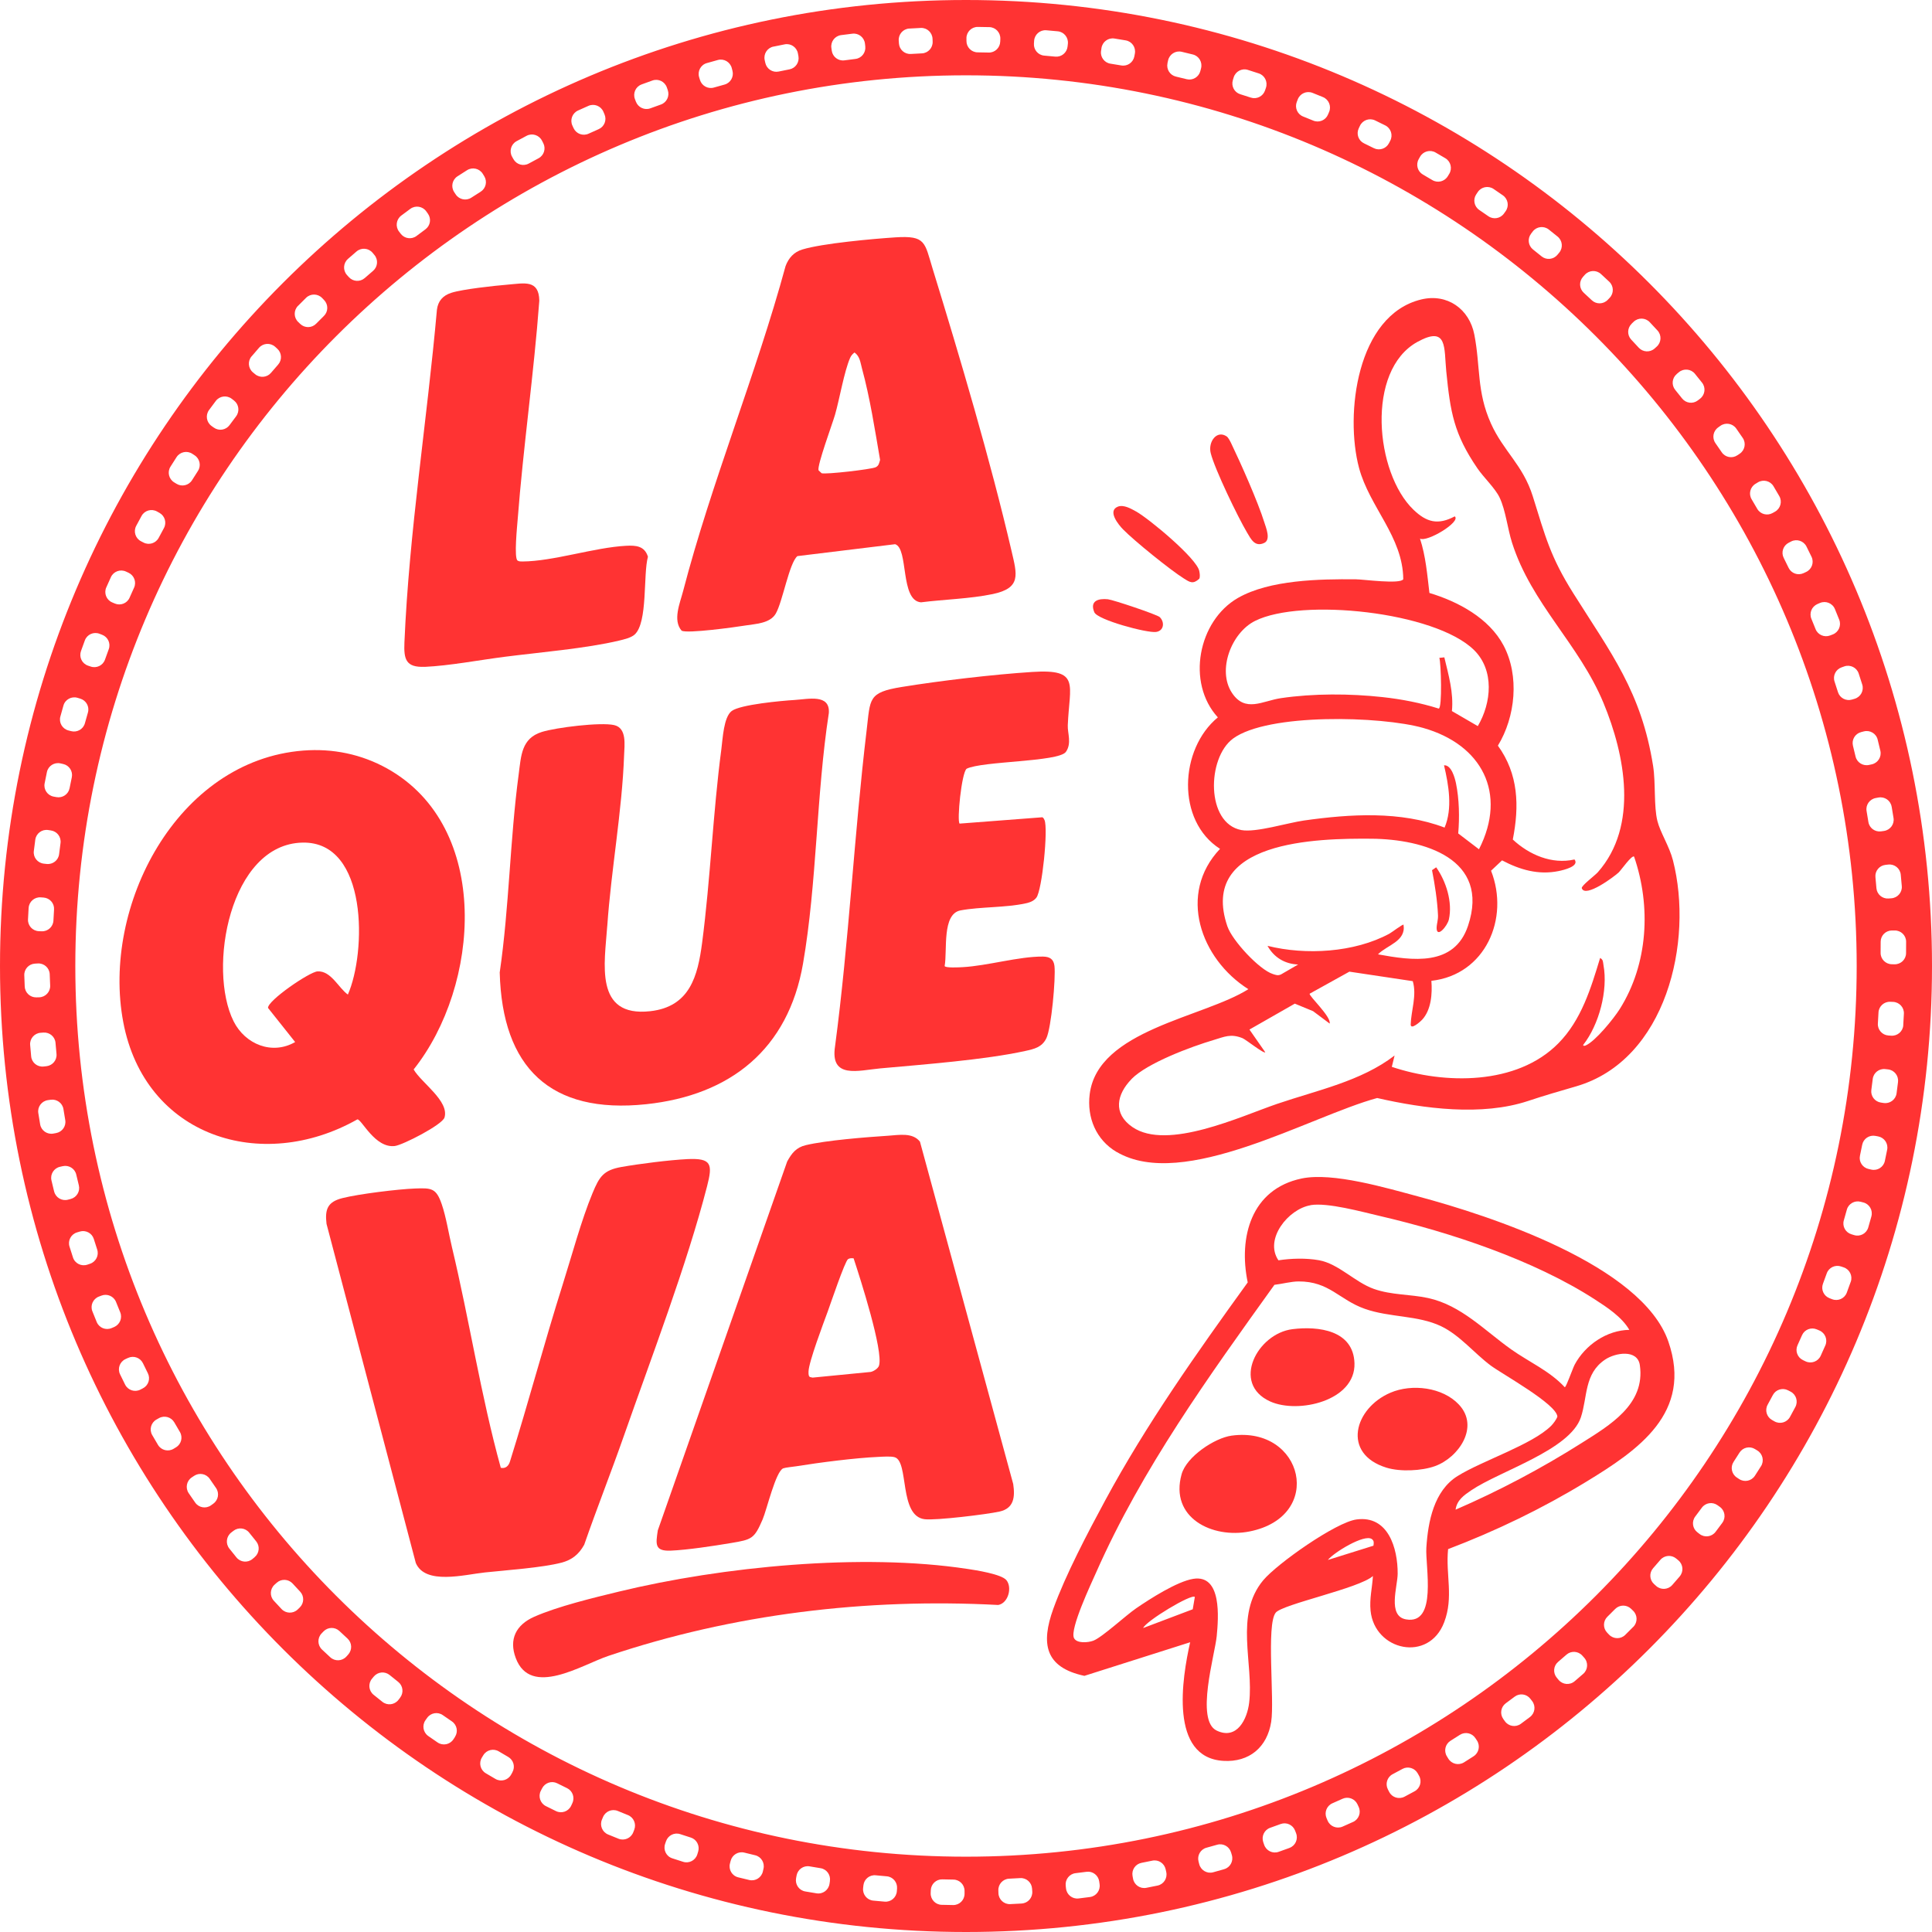 <?xml version="1.0" encoding="UTF-8"?>
<svg id="Capa_2" data-name="Capa 2" xmlns="http://www.w3.org/2000/svg" viewBox="0 0 683.12 683.12">
  <defs>
    <style>
      .cls-1 {
        fill: #f33;
      }
    </style>
  </defs>
  <g id="Capa_1-2" data-name="Capa 1">
    <g>
      <path class="cls-1" d="M341.56,0C152.92,0,0,152.92,0,341.56s152.92,341.56,341.56,341.56,341.56-152.92,341.56-341.56S530.2,0,341.56,0ZM672.07,309.26c.13,1.35.25,2.71.37,4.06.19,2.21-1.49,4.14-3.7,4.3l-.99.07c-2.18.16-4.09-1.46-4.28-3.63-.11-1.31-.23-2.62-.35-3.92-.21-2.17,1.38-4.1,3.55-4.34l.99-.11c2.21-.24,4.2,1.36,4.41,3.57ZM668.86,285.23c.23,1.34.45,2.68.66,4.02.35,2.19-1.18,4.24-3.38,4.56l-.99.14c-2.16.31-4.18-1.15-4.52-3.31-.2-1.29-.42-2.59-.64-3.88-.37-2.15,1.08-4.2,3.23-4.59l.97-.18c2.18-.4,4.29,1.05,4.66,3.24ZM663.9,261.49c.33,1.32.65,2.64.96,3.97.51,2.16-.87,4.31-3.03,4.8l-.97.21c-2.13.47-4.27-.85-4.77-2.98-.3-1.28-.61-2.55-.92-3.82-.52-2.12.77-4.26,2.88-4.81l.97-.25c2.15-.56,4.35.73,4.89,2.89ZM652.11,235.62c2.1-.72,4.39.41,5.09,2.52.43,1.3.85,2.61,1.26,3.92.66,2.12-.55,4.37-2.67,5.01l-.94.28c-2.1.63-4.32-.53-4.98-2.62-.39-1.26-.8-2.51-1.21-3.76-.68-2.08.46-4.32,2.53-5.02l.93-.32ZM642.6,213.58l.92-.39c2.05-.87,4.42.1,5.27,2.16.51,1.25,1.02,2.5,1.52,3.76.82,2.07-.2,4.42-2.29,5.22l-.93.36c-2.04.78-4.34-.22-5.14-2.25-.48-1.22-.98-2.44-1.48-3.65-.83-2.02.12-4.34,2.13-5.19ZM632.44,191.91l.87-.45c1.98-1.02,4.42-.22,5.42,1.77.6,1.21,1.2,2.42,1.79,3.63.97,2.01.12,4.42-1.9,5.37l-.9.42c-1.98.93-4.34.11-5.3-1.86-.57-1.18-1.16-2.36-1.74-3.54-.98-1.96-.18-4.34,1.76-5.34ZM620.7,171.08l.85-.52c1.9-1.16,4.39-.55,5.53,1.37.69,1.16,1.37,2.32,2.04,3.48,1.12,1.93.44,4.4-1.5,5.5l-.87.49c-1.91,1.07-4.32.42-5.42-1.48-.66-1.13-1.32-2.26-1.99-3.39-1.12-1.88-.52-4.31,1.35-5.45ZM607.48,151.15l.81-.58c1.81-1.3,4.34-.87,5.62.96.77,1.1,1.53,2.21,2.29,3.32,1.26,1.84.76,4.36-1.09,5.59l-.83.55c-1.82,1.21-4.28.73-5.51-1.08-.74-1.08-1.48-2.16-2.23-3.23-1.25-1.79-.83-4.26.95-5.53ZM592.85,132.25l.77-.64c1.71-1.43,4.26-1.18,5.67.55.85,1.04,1.69,2.09,2.52,3.14,1.39,1.75,1.08,4.29-.68,5.66l-.79.61c-1.73,1.34-4.21,1.04-5.57-.67-.81-1.02-1.63-2.04-2.45-3.05-1.38-1.7-1.14-4.19.54-5.59ZM576.9,114.47l.72-.69c1.61-1.55,4.17-1.49,5.7.14.92.98,1.83,1.96,2.74,2.94,1.51,1.64,1.39,4.2-.27,5.69l-.74.67c-1.63,1.46-4.13,1.34-5.61-.27-.88-.96-1.77-1.91-2.66-2.86-1.5-1.59-1.44-4.1.14-5.61ZM559.7,97.9l.67-.74c1.49-1.66,4.05-1.78,5.69-.28.99.9,1.97,1.82,2.94,2.73,1.62,1.53,1.69,4.09.14,5.7l-.69.72c-1.52,1.58-4.02,1.64-5.61.14-.95-.89-1.9-1.78-2.86-2.66-1.61-1.48-1.73-3.98-.27-5.61ZM541.35,82.63l.61-.79c1.36-1.77,3.91-2.07,5.66-.69,1.05.83,2.09,1.67,3.13,2.51,1.73,1.41,1.98,3.96.56,5.67l-.64.77c-1.4,1.68-3.89,1.93-5.59.55-1.01-.82-2.03-1.63-3.04-2.44-1.71-1.36-2.02-3.84-.68-5.57ZM521.96,68.74l.55-.83c1.23-1.86,3.75-2.35,5.59-1.1,1.1.75,2.2,1.51,3.3,2.27,1.83,1.28,2.26,3.8.96,5.61l-.58.81c-1.27,1.78-3.74,2.2-5.53.95-1.06-.74-2.13-1.48-3.21-2.21-1.81-1.23-2.29-3.69-1.08-5.51ZM501.61,56.3l.49-.87c1.09-1.94,3.57-2.62,5.5-1.5,1.15.67,2.3,1.34,3.45,2.02,1.92,1.14,2.53,3.63,1.37,5.53l-.52.85c-1.14,1.87-3.57,2.47-5.45,1.35-1.11-.66-2.23-1.32-3.35-1.97-1.89-1.1-2.55-3.51-1.48-5.42ZM480.42,45.39l.43-.91c.95-2.02,3.36-2.87,5.37-1.9,1.2.58,2.39,1.17,3.58,1.76,2,1,2.79,3.43,1.77,5.41l-.46.89c-1,1.94-3.38,2.72-5.34,1.75-1.16-.58-2.32-1.15-3.48-1.71-1.97-.95-2.8-3.31-1.87-5.29ZM458.51,36.06l.36-.93c.8-2.08,3.14-3.11,5.22-2.29,1.23.49,2.47.99,3.69,1.49,2.06.85,3.04,3.22,2.16,5.27l-.39.92c-.85,2.01-3.16,2.97-5.18,2.14-1.2-.5-2.41-.98-3.62-1.47-2.03-.8-3.02-3.1-2.24-5.14ZM435.91,28.34l.29-.96c.64-2.12,2.89-3.34,5.01-2.67,1.3.41,2.59.82,3.88,1.25,2.11.69,3.23,2.99,2.52,5.09l-.32.94c-.71,2.07-2.94,3.2-5.02,2.52-1.25-.41-2.5-.81-3.75-1.2-2.08-.65-3.24-2.87-2.61-4.96ZM412.8,22.31l.22-.97c.48-2.17,2.64-3.54,4.8-3.03,1.32.31,2.65.63,3.97.96,2.15.53,3.44,2.74,2.88,4.89l-.25.97c-.55,2.11-2.69,3.4-4.81,2.88-1.27-.32-2.55-.62-3.83-.93-2.12-.5-3.44-2.63-2.97-4.76ZM389.32,17.99l.14-.99c.32-2.2,2.37-3.72,4.56-3.38,1.34.21,2.68.43,4.02.66,2.19.37,3.64,2.48,3.23,4.66l-.18.98c-.4,2.15-2.44,3.59-4.59,3.23-1.29-.22-2.59-.44-3.89-.64-2.15-.34-3.62-2.37-3.31-4.53ZM365.65,14.4c.16-2.21,2.09-3.89,4.3-3.7,1.35.11,2.71.24,4.06.37,2.21.21,3.81,2.21,3.57,4.41l-.11.99c-.24,2.17-2.17,3.76-4.34,3.55-1.31-.13-2.62-.25-3.92-.36-2.17-.18-3.79-2.1-3.63-4.27l.07-1ZM341.71,13.52c0-2.22,1.81-4.03,4.03-4,1.36.02,2.72.04,4.08.07,2.22.05,3.96,1.93,3.88,4.14l-.04,1c-.08,2.18-1.89,3.91-4.07,3.85-1.31-.03-2.63-.06-3.94-.07-2.18-.03-3.93-1.82-3.93-4v-1ZM321.5,10.1c1.35-.08,2.71-.15,4.07-.22,2.22-.11,4.08,1.64,4.16,3.86l.04.99c.08,2.18-1.61,4.04-3.79,4.14-1.31.06-2.62.13-3.93.21-2.18.13-4.05-1.53-4.2-3.71l-.07-1c-.16-2.21,1.51-4.15,3.73-4.28ZM297.36,12.42c1.35-.18,2.7-.35,4.05-.51,2.2-.27,4.19,1.34,4.43,3.54l.11.99c.23,2.17-1.31,4.14-3.48,4.4-1.3.16-2.61.32-3.91.5-2.16.29-4.15-1.24-4.46-3.39l-.14-.99c-.32-2.2,1.21-4.24,3.41-4.54ZM273.45,16.49c1.33-.28,2.66-.55,4-.81,2.18-.43,4.28,1.03,4.68,3.21l.18.98c.39,2.15-1,4.23-3.15,4.65-1.29.25-2.58.51-3.86.78-2.13.44-4.23-.93-4.7-3.06l-.22-.98c-.48-2.17.89-4.32,3.07-4.78ZM249.91,22.31c1.31-.37,2.62-.74,3.93-1.1,2.14-.58,4.34.71,4.9,2.86l.25.97c.55,2.11-.69,4.28-2.79,4.86-1.27.35-2.53.7-3.79,1.06-2.1.6-4.29-.62-4.92-2.71l-.29-.95c-.64-2.13.57-4.38,2.71-4.99ZM226.83,29.86c1.29-.47,2.58-.94,3.87-1.4,2.09-.74,4.38.39,5.1,2.49l.32.94c.7,2.07-.37,4.34-2.44,5.07-1.24.44-2.48.89-3.72,1.34-2.05.76-4.33-.3-5.11-2.34l-.35-.92c-.79-2.07.25-4.41,2.33-5.17ZM204.37,39.08c1.23-.56,2.46-1.11,3.69-1.65,2.04-.9,4.43.04,5.3,2.1l.39.92c.86,2.01-.06,4.34-2.07,5.22-1.2.53-2.4,1.06-3.59,1.61-1.99.9-4.34.04-5.27-1.94l-.42-.91c-.95-2.02-.06-4.42,1.97-5.35ZM182.63,49.93c1.18-.65,2.37-1.28,3.56-1.91,1.97-1.05,4.42-.28,5.44,1.7l.46.89c1,1.95.26,4.33-1.68,5.36-1.16.61-2.31,1.23-3.46,1.86-1.92,1.05-4.33.36-5.4-1.55l-.49-.87c-1.09-1.94-.38-4.41,1.57-5.48ZM161.76,62.34c1.13-.73,2.26-1.45,3.4-2.17,1.89-1.19,4.38-.6,5.55,1.3l.52.85c1.14,1.87.57,4.3-1.28,5.47-1.11.7-2.21,1.4-3.31,2.11-1.84,1.19-4.29.67-5.5-1.15l-.55-.83c-1.23-1.86-.71-4.37,1.17-5.58ZM141.86,76.24c1.07-.81,2.15-1.61,3.23-2.4,1.8-1.32,4.33-.92,5.63.89l.58.81c1.27,1.78.88,4.25-.88,5.55-1.05.77-2.1,1.55-3.14,2.34-1.75,1.32-4.23.98-5.57-.75l-.61-.79c-1.36-1.76-1.02-4.3.76-5.65ZM123.03,91.54c1.01-.88,2.03-1.76,3.04-2.63,1.7-1.45,4.25-1.23,5.68.48l.64.77c1.4,1.68,1.19,4.17-.47,5.6-.99.85-1.98,1.7-2.96,2.56-1.65,1.44-4.15,1.29-5.61-.34l-.67-.74c-1.49-1.66-1.33-4.22.35-5.69ZM105.37,108.15c.94-.95,1.89-1.9,2.84-2.84,1.59-1.57,4.15-1.54,5.7.07l.69.72c1.52,1.58,1.49,4.08-.07,5.61-.93.92-1.85,1.84-2.76,2.76-1.54,1.56-4.04,1.58-5.62.06l-.72-.69c-1.61-1.55-1.63-4.11-.07-5.7ZM88.97,126c.87-1.02,1.74-2.03,2.62-3.04,1.47-1.68,4.03-1.83,5.69-.35l.74.67c1.63,1.46,1.78,3.96.34,5.61-.86.98-1.71,1.96-2.55,2.95-1.42,1.66-3.91,1.87-5.6.47l-.77-.64c-1.71-1.43-1.93-3.98-.48-5.68ZM73.91,144.98c.79-1.07,1.59-2.15,2.39-3.21,1.34-1.78,3.88-2.12,5.65-.76l.79.61c1.73,1.34,2.06,3.82.75,5.57-.78,1.04-1.56,2.08-2.33,3.13-1.3,1.76-3.77,2.15-5.55.88l-.81-.58c-1.81-1.3-2.21-3.83-.89-5.63ZM60.28,165c.71-1.13,1.43-2.25,2.15-3.37,1.21-1.87,3.72-2.4,5.58-1.17l.83.55c1.82,1.21,2.34,3.66,1.15,5.5-.7,1.09-1.4,2.19-2.09,3.28-1.16,1.85-3.6,2.42-5.47,1.28l-.85-.52c-1.9-1.16-2.49-3.66-1.3-5.55ZM48.15,185.95c.62-1.18,1.26-2.35,1.9-3.52,1.07-1.96,3.53-2.66,5.48-1.57l.87.49c1.91,1.07,2.6,3.48,1.55,5.4-.62,1.14-1.24,2.28-1.84,3.42-1.03,1.93-3.42,2.68-5.36,1.67l-.89-.46c-1.98-1.02-2.75-3.47-1.7-5.44ZM37.58,207.71c.54-1.22,1.08-2.43,1.63-3.64.92-2.03,3.33-2.91,5.35-1.97l.9.42c1.97.93,2.85,3.27,1.95,5.26-.54,1.19-1.07,2.38-1.6,3.57-.88,2-3.21,2.9-5.22,2.04l-.92-.39c-2.05-.87-2.99-3.26-2.09-5.3ZM28.62,230.24c.46-1.28.92-2.56,1.39-3.83.77-2.08,3.1-3.12,5.18-2.32l.93.36c2.04.78,3.09,3.06,2.33,5.11-.46,1.23-.9,2.47-1.34,3.7-.73,2.05-2.99,3.13-5.05,2.42l-.95-.32c-2.1-.72-3.23-3.01-2.48-5.1ZM21.34,253.37c.36-1.31.73-2.62,1.1-3.93.61-2.13,2.87-3.34,4.99-2.7l.96.29c2.09.63,3.3,2.82,2.7,4.91-.36,1.26-.72,2.53-1.07,3.79-.58,2.1-2.76,3.34-4.87,2.79l-.96-.25c-2.15-.56-3.44-2.77-2.85-4.91ZM15.78,276.98c.26-1.33.53-2.67.81-4,.46-2.17,2.61-3.54,4.78-3.06l.97.22c2.13.47,3.5,2.57,3.05,4.71-.27,1.28-.53,2.57-.79,3.86-.42,2.14-2.5,3.53-4.64,3.14l-.98-.18c-2.18-.4-3.63-2.51-3.2-4.68ZM11.96,300.93c.16-1.35.34-2.7.52-4.05.3-2.2,2.35-3.72,4.54-3.4l.99.15c2.16.32,3.68,2.31,3.39,4.47-.17,1.3-.34,2.61-.5,3.91-.26,2.17-2.24,3.71-4.41,3.47l-.99-.11c-2.21-.24-3.81-2.23-3.54-4.44ZM10.13,321.01c.14-2.21,2.07-3.88,4.28-3.72l1,.07c2.18.16,3.84,2.03,3.7,4.21-.08,1.31-.15,2.62-.22,3.94-.11,2.18-1.96,3.86-4.14,3.78l-1-.04c-2.22-.08-3.96-1.95-3.85-4.17.07-1.36.14-2.72.22-4.07ZM8.74,348.81c-.04-1.31-.1-2.63-.15-3.94-.1-2.18,1.59-4.03,3.77-4.15l1-.06c2.22-.13,4.12,1.57,4.22,3.79.06,1.36.11,2.72.16,4.07.07,2.22-1.7,4.06-3.91,4.11l-.99.02c-2.18.05-4.02-1.66-4.09-3.85ZM11.02,373.53c-.13-1.35-.25-2.71-.36-4.06-.18-2.21,1.49-4.14,3.7-4.3l1-.07c2.18-.15,4.09,1.46,4.27,3.63.11,1.31.23,2.62.35,3.92.21,2.17-1.39,4.1-3.56,4.34l-.99.11c-2.21.24-4.2-1.36-4.41-3.57ZM14.2,397.57c-.23-1.34-.45-2.68-.66-4.02-.34-2.19,1.19-4.24,3.38-4.56l.99-.14c2.16-.31,4.18,1.16,4.52,3.31.2,1.3.42,2.59.64,3.89.37,2.15-1.09,4.19-3.23,4.58l-.98.18c-2.18.4-4.29-1.05-4.66-3.24ZM19.14,421.31c-.33-1.32-.64-2.64-.95-3.97-.5-2.16.87-4.31,3.04-4.79l.98-.22c2.13-.47,4.26.85,4.75,2.97.3,1.28.61,2.56.92,3.83.52,2.12-.78,4.26-2.89,4.81l-.96.25c-2.15.56-4.35-.74-4.88-2.89ZM30.89,447.16c-2.1.71-4.39-.41-5.08-2.52-.42-1.29-.84-2.59-1.24-3.89-.66-2.12.55-4.37,2.68-5l.96-.29c2.09-.63,4.31.53,4.96,2.62.39,1.25.79,2.5,1.2,3.75.68,2.08-.46,4.31-2.53,5.01l-.94.32ZM40.36,469.21l-.91.38c-2.04.87-4.41-.09-5.25-2.14-.52-1.27-1.03-2.54-1.54-3.81-.82-2.06.23-4.4,2.3-5.19l.92-.35c2.04-.78,4.34.22,5.15,2.25.48,1.22.98,2.45,1.48,3.66.83,2.03-.14,4.34-2.16,5.2ZM50.53,490.88l-.89.46c-1.98,1.02-4.42.22-5.41-1.78-.6-1.2-1.2-2.42-1.78-3.63-.97-2.01-.12-4.42,1.9-5.37l.91-.42c1.98-.93,4.34-.09,5.29,1.88.57,1.18,1.15,2.36,1.73,3.53.98,1.96.2,4.33-1.75,5.33ZM62.24,511.74l-.85.52c-1.9,1.16-4.39.54-5.53-1.37-.69-1.16-1.37-2.32-2.04-3.48-1.12-1.93-.44-4.4,1.51-5.49l.87-.49c1.91-1.07,4.32-.41,5.42,1.48.65,1.13,1.32,2.26,1.98,3.39,1.12,1.88.51,4.31-1.36,5.45ZM75.43,531.67l-.81.58c-1.81,1.3-4.34.86-5.61-.97-.77-1.1-1.53-2.21-2.29-3.32-1.25-1.84-.76-4.36,1.1-5.59l.83-.55c1.82-1.21,4.28-.73,5.51,1.08.73,1.08,1.48,2.16,2.22,3.23,1.25,1.79.82,4.26-.95,5.53ZM90.04,550.59l-.77.64c-1.71,1.43-4.26,1.18-5.67-.56-.84-1.04-1.68-2.09-2.52-3.14-1.38-1.75-1.08-4.29.69-5.66l.79-.61c1.73-1.34,4.22-1.04,5.57.68.81,1.02,1.63,2.04,2.45,3.05,1.38,1.7,1.13,4.19-.55,5.59ZM105.98,568.39l-.72.69c-1.61,1.55-4.17,1.48-5.7-.14-.92-.98-1.83-1.96-2.74-2.95-1.51-1.64-1.38-4.2.28-5.69l.75-.67c1.63-1.46,4.13-1.34,5.61.27.88.96,1.77,1.92,2.66,2.87,1.5,1.59,1.43,4.1-.14,5.61ZM123.15,584.98l-.67.74c-1.49,1.66-4.05,1.78-5.69.27-.98-.91-1.96-1.82-2.94-2.74-1.62-1.53-1.69-4.09-.14-5.7l.69-.72c1.52-1.57,4.02-1.63,5.61-.13.95.89,1.9,1.78,2.86,2.66,1.61,1.48,1.73,3.98.27,5.61ZM141.48,600.27l-.61.79c-1.37,1.76-3.91,2.07-5.66.68-1.05-.83-2.09-1.67-3.13-2.51-1.73-1.41-1.98-3.96-.55-5.67l.64-.77c1.4-1.68,3.89-1.92,5.59-.54,1.01.82,2.02,1.64,3.04,2.44,1.71,1.36,2.01,3.85.67,5.58ZM160.86,614.18l-.55.83c-1.23,1.86-3.75,2.35-5.59,1.09-1.1-.75-2.2-1.51-3.3-2.28-1.83-1.28-2.26-3.8-.96-5.62l.58-.81c1.28-1.78,3.74-2.2,5.53-.95,1.06.74,2.13,1.48,3.21,2.21,1.81,1.23,2.29,3.69,1.07,5.51ZM181.19,626.64l-.49.87c-1.1,1.94-3.57,2.61-5.5,1.5-1.15-.67-2.3-1.34-3.45-2.03-1.92-1.14-2.53-3.63-1.37-5.53l.52-.85c1.14-1.87,3.57-2.47,5.45-1.35,1.11.66,2.23,1.32,3.35,1.97,1.89,1.1,2.55,3.51,1.47,5.42ZM202.37,637.58l-.42.9c-.95,2.02-3.37,2.87-5.37,1.89-1.2-.58-2.39-1.17-3.58-1.77-1.99-1-2.79-3.44-1.77-5.42l.46-.89c1-1.94,3.38-2.73,5.32-1.75,1.17.59,2.34,1.16,3.51,1.73,1.96.95,2.78,3.32,1.85,5.29ZM224.27,646.93l-.36.93c-.8,2.08-3.15,3.11-5.22,2.28-1.23-.49-2.47-.99-3.69-1.5-2.06-.85-3.03-3.22-2.16-5.27l.39-.92c.86-2.01,3.17-2.96,5.2-2.13,1.19.49,2.39.98,3.59,1.46,2.03.81,3.03,3.1,2.25,5.15ZM246.86,654.68l-.29.96c-.64,2.12-2.89,3.33-5.01,2.67-1.3-.41-2.59-.83-3.88-1.25-2.11-.69-3.23-2.99-2.51-5.09l.32-.94c.71-2.06,2.94-3.2,5.02-2.51,1.25.41,2.5.81,3.75,1.21,2.08.66,3.23,2.88,2.6,4.96ZM269.96,660.73l-.22.98c-.48,2.17-2.64,3.54-4.8,3.03-1.32-.31-2.64-.63-3.96-.96-2.15-.54-3.44-2.74-2.88-4.89l.25-.96c.55-2.11,2.7-3.41,4.83-2.88,1.27.32,2.55.63,3.82.93,2.12.5,3.44,2.63,2.96,4.76ZM293.45,665.09l-.15.99c-.32,2.2-2.37,3.72-4.57,3.37-1.34-.21-2.68-.44-4.02-.67-2.19-.38-3.63-2.48-3.23-4.67l.18-.98c.4-2.14,2.44-3.59,4.59-3.22,1.29.22,2.59.44,3.89.65,2.16.34,3.62,2.37,3.3,4.53ZM317.11,668.7c-.16,2.21-2.1,3.88-4.31,3.69-1.35-.12-2.71-.24-4.06-.37-2.21-.22-3.8-2.21-3.56-4.42l.11-.99c.24-2.17,2.17-3.76,4.34-3.54,1.3.13,2.61.25,3.92.36,2.18.19,3.79,2.11,3.63,4.29l-.07.99ZM341.05,669.6c0,2.22-1.81,4.02-4.03,3.99-1.36-.02-2.72-.04-4.08-.08-2.22-.06-3.95-1.93-3.87-4.15l.04-1c.08-2.18,1.9-3.91,4.08-3.85,1.31.03,2.63.06,3.94.08,2.18.03,3.93,1.82,3.92,4.01v1ZM361.26,673.05c-1.35.08-2.71.15-4.07.21-2.22.1-4.08-1.64-4.16-3.86l-.03-.99c-.08-2.18,1.61-4.04,3.79-4.14,1.31-.06,2.62-.13,3.93-.21,2.18-.13,4.05,1.54,4.2,3.71l.07,1c.16,2.21-1.52,4.14-3.73,4.27ZM385.4,670.75c-1.35.18-2.7.35-4.05.51-2.2.26-4.19-1.34-4.43-3.55l-.11-.99c-.23-2.17,1.31-4.14,3.48-4.4,1.3-.16,2.61-.32,3.91-.49,2.16-.29,4.15,1.24,4.46,3.4l.14.99c.32,2.2-1.21,4.24-3.41,4.53ZM409.31,666.7c-1.33.28-2.66.54-4,.8-2.18.42-4.28-1.03-4.68-3.21l-.18-.98c-.39-2.15,1.01-4.22,3.15-4.64,1.29-.25,2.58-.51,3.86-.78,2.14-.44,4.23.93,4.7,3.07l.21.97c.48,2.17-.9,4.32-3.07,4.77ZM432.86,660.91c-1.31.37-2.62.74-3.93,1.1-2.14.58-4.34-.72-4.9-2.86l-.25-.97c-.55-2.11.69-4.28,2.8-4.86,1.27-.34,2.53-.7,3.79-1.06,2.1-.6,4.29.62,4.91,2.71l.28.95c.63,2.13-.58,4.38-2.71,4.98ZM455.95,653.39c-1.29.47-2.58.94-3.87,1.39-2.09.74-4.38-.39-5.1-2.5l-.32-.94c-.7-2.07.38-4.34,2.44-5.06,1.24-.44,2.48-.88,3.72-1.34,2.05-.75,4.33.3,5.11,2.35l.35.92c.79,2.07-.25,4.41-2.34,5.17ZM478.42,644.2c-1.23.56-2.46,1.11-3.7,1.65-2.04.9-4.42-.05-5.3-2.1l-.39-.92c-.85-2.01.07-4.34,2.07-5.22,1.2-.53,2.4-1.06,3.6-1.6,1.99-.9,4.34-.03,5.27,1.95l.42.91c.95,2.02.06,4.42-1.98,5.34ZM500.17,633.37c-1.18.64-2.37,1.28-3.56,1.91-1.97,1.04-4.42.28-5.43-1.71l-.45-.88c-1-1.94-.26-4.34,1.67-5.36,1.16-.61,2.32-1.24,3.48-1.87,1.92-1.05,4.33-.33,5.4,1.57l.48.86c1.09,1.95.38,4.41-1.58,5.47ZM521.05,620.98c-1.13.73-2.27,1.45-3.4,2.16-1.89,1.18-4.38.6-5.55-1.31l-.52-.85c-1.14-1.87-.57-4.3,1.29-5.47,1.11-.69,2.21-1.4,3.31-2.1,1.84-1.18,4.29-.67,5.49,1.16l.55.83c1.23,1.86.7,4.37-1.17,5.57ZM540.97,607.11c-1.07.81-2.15,1.61-3.23,2.4-1.8,1.32-4.33.92-5.63-.9l-.58-.81c-1.27-1.78-.88-4.25.88-5.55,1.05-.77,2.1-1.55,3.15-2.34,1.75-1.32,4.23-.98,5.56.76l.61.79c1.36,1.77,1.02,4.3-.77,5.65ZM559.81,591.83c-1.01.88-2.03,1.76-3.05,2.63-1.7,1.45-4.25,1.23-5.68-.49l-.64-.77c-1.4-1.68-1.19-4.18.48-5.59.99-.85,1.98-1.7,2.96-2.56,1.65-1.44,4.15-1.28,5.6.35l.67.75c1.49,1.66,1.33,4.22-.35,5.69ZM577.49,575.23c-.94.95-1.89,1.9-2.84,2.84-1.59,1.57-4.15,1.53-5.7-.07l-.69-.72c-1.52-1.58-1.49-4.08.07-5.62.93-.91,1.85-1.84,2.77-2.76,1.54-1.55,4.04-1.58,5.62-.06l.72.7c1.6,1.55,1.63,4.11.06,5.7ZM341.56,656.49c-173.93,0-314.93-141-314.93-314.93S167.63,26.63,341.56,26.63s314.93,141,314.93,314.93-141,314.93-314.93,314.93ZM593.91,557.4c-.87,1.02-1.75,2.03-2.63,3.03-1.47,1.68-4.03,1.83-5.69.34l-.74-.67c-1.63-1.46-1.78-3.96-.34-5.61.86-.98,1.71-1.96,2.56-2.95,1.42-1.66,3.92-1.87,5.6-.47l.77.64c1.71,1.43,1.92,3.98.47,5.68ZM608.99,538.43c-.79,1.07-1.59,2.15-2.4,3.21-1.35,1.78-3.88,2.12-5.65.75l-.79-.61c-1.73-1.34-2.06-3.82-.74-5.57.78-1.04,1.56-2.08,2.33-3.12,1.3-1.76,3.77-2.15,5.55-.87l.81.58c1.81,1.3,2.21,3.83.88,5.63ZM622.65,518.43c-.71,1.13-1.43,2.25-2.15,3.37-1.21,1.87-3.72,2.39-5.58,1.16l-.83-.55c-1.82-1.21-2.33-3.66-1.14-5.5.7-1.09,1.4-2.18,2.1-3.28,1.17-1.85,3.61-2.42,5.47-1.27l.85.52c1.9,1.17,2.48,3.66,1.29,5.55ZM634.8,497.5c-.63,1.17-1.26,2.35-1.9,3.51-1.07,1.96-3.54,2.66-5.48,1.56l-.87-.49c-1.9-1.07-2.6-3.48-1.55-5.39.63-1.15,1.25-2.3,1.86-3.45,1.03-1.92,3.42-2.65,5.36-1.65l.89.46c1.98,1.02,2.74,3.47,1.69,5.44ZM645.39,475.75c-.54,1.22-1.08,2.43-1.63,3.64-.93,2.03-3.33,2.91-5.35,1.96l-.9-.43c-1.97-.93-2.85-3.27-1.94-5.26.54-1.19,1.08-2.38,1.6-3.57.88-1.99,3.22-2.9,5.22-2.04l.92.39c2.05.88,2.99,3.26,2.09,5.3ZM654.38,453.23c-.46,1.28-.92,2.56-1.39,3.83-.77,2.08-3.11,3.12-5.18,2.32l-.93-.36c-2.04-.78-3.08-3.06-2.32-5.1.46-1.23.91-2.47,1.35-3.7.73-2.05,3-3.12,5.06-2.42l.94.32c2.1.72,3.22,3.02,2.48,5.11ZM661.69,430.1c-.36,1.31-.73,2.62-1.11,3.92-.62,2.13-2.87,3.34-4.99,2.69l-.96-.29c-2.09-.63-3.3-2.82-2.69-4.92.36-1.26.72-2.52,1.07-3.79.58-2.11,2.77-3.34,4.88-2.79l.96.25c2.15.56,3.43,2.77,2.84,4.91ZM667.27,406.5c-.26,1.33-.54,2.67-.82,4-.46,2.17-2.62,3.54-4.78,3.05l-.98-.22c-2.13-.48-3.5-2.57-3.04-4.71.27-1.28.53-2.57.79-3.85.43-2.15,2.51-3.54,4.66-3.14l.97.18c2.18.41,3.63,2.51,3.2,4.69ZM671.11,382.56c-.17,1.35-.34,2.7-.52,4.04-.3,2.2-2.35,3.72-4.55,3.4l-.99-.15c-2.16-.32-3.67-2.31-3.38-4.47.18-1.3.34-2.6.5-3.9.27-2.17,2.25-3.71,4.42-3.47l.98.11c2.21.24,3.8,2.24,3.53,4.44ZM672.97,362.48c-.14,2.21-2.07,3.88-4.29,3.72l-1-.07c-2.17-.16-3.83-2.04-3.7-4.21.08-1.31.15-2.62.22-3.93.11-2.18,1.97-3.86,4.15-3.78l.99.04c2.22.08,3.95,1.96,3.84,4.17-.07,1.36-.14,2.72-.23,4.07ZM669.86,340.96l-.99-.02c-2.18-.05-3.94-1.84-3.92-4.02.01-1.31.02-2.63.02-3.94,0-2.18,1.76-3.95,3.94-3.98h1c2.22-.04,4.05,1.74,4.06,3.95,0,1.36,0,2.72-.02,4.08-.02,2.22-1.87,3.98-4.09,3.93Z"/>
      <path class="cls-1" d="M206.54,546.26c4.49-12.93,9.54-25.68,14.06-38.59,9.66-27.56,22.24-60.4,29.41-88.24,2.01-7.81,1.63-10.01-6.99-9.59-6.38.32-16.87,1.65-23.23,2.77-6.44,1.13-7.86,3.44-10.27,9.23-3.99,9.59-7.35,22.2-10.56,32.34-6.56,20.76-12.14,41.83-18.65,62.6-.48,1.55-1.54,2.57-3.24,2.21-7.07-25.6-11.07-52.09-17.26-77.97-1.15-4.79-2.07-10.71-3.62-15.23-1.96-5.7-3.59-5.77-9.38-5.56-6.04.22-20.08,1.95-25.82,3.42-5.13,1.32-6.16,3.89-5.54,9.08l31.56,119.89c3.34,7.9,17.21,4.14,24.42,3.37,7.55-.8,20.23-1.67,27.09-3.46,3.71-.96,6.17-2.97,8.01-6.29Z"/>
      <path class="cls-1" d="M325.25,403.64c-2.6-3.29-7.41-2.31-11.2-2.07-7.81.51-21.9,1.62-29.15,3.34-3.4.81-4.97,2.86-6.57,5.78l-45.74,130.41c-.76,4.98-1.12,7.4,4.56,7.18,5.88-.24,15.38-1.69,21.37-2.7,7.3-1.22,8.18-1.45,11.14-8.37,1.47-3.43,4.64-17.08,7.3-18.04.92-.32,3.25-.51,4.49-.71,8.32-1.34,20.89-2.97,29.18-3.33,1.58-.07,4.34-.29,5.72.12,5.12,1.53,1.41,20.81,10.59,21.92,4,.48,21.95-1.71,26.44-2.7,5.14-1.12,5.56-5.13,4.87-9.76l-32.98-121.07ZM310.82,482.82c-.32,1.06-1.9,2.04-2.94,2.27l-20.55,2.01c-.87-.29-1.53.21-1.45-2.18.12-3.47,5.22-16.91,6.8-21.22.97-2.66,6.08-17.79,7.17-18.49.64-.4,1.26-.34,1.97-.29,2.46,7.46,10.55,32.74,8.99,37.89Z"/>
      <path class="cls-1" d="M139.59,405.21c2.8-.33,16.8-7.5,17.58-10.08,1.73-5.85-8.22-12.28-10.91-16.99,23.52-29.55,27.67-85.69-9.33-106.39-9.13-5.1-19.31-7.17-29.72-6.36-44.67,3.49-71.36,55.07-63.63,96,7.65,40.52,48.91,53.56,82.79,34.4,1.54,0,6.23,10.27,13.23,9.42ZM112.25,343.47c-2.85.18-17.7,10.35-17.48,12.92l9.59,12.06c-8.13,4.69-17.67.82-21.76-7.33-9.27-18.52-1.41-62.68,24.38-63.19,23.26-.48,22.54,38.96,16.02,53.73-3.27-2.28-5.96-8.5-10.75-8.19Z"/>
      <path class="cls-1" d="M263.37,221.19c3.75-.61,8.89-.71,10.94-4.25,2.43-4.24,4.75-17.92,7.64-20.31l34.55-4.21c4.83,1.49,1.67,19.95,9.14,20.55,8.14-1.03,17.37-1.25,25.33-2.91,10.22-2.14,8.64-6.86,6.68-15.3-7.44-31.97-18.21-68.31-27.91-99.82-2.84-9.28-2.4-11.7-13.08-11.02-7.92.51-25.94,2.13-32.99,4.3-2.98.91-4.81,2.98-5.9,5.83-10.43,38.33-26.28,76.7-36.24,114.97-1.09,4.2-3.75,10.28-.51,13.99,2.14,1.05,18.79-1.24,22.35-1.82ZM295.23,146.72c1.65-5.73,3.22-15.26,5.36-20.19.36-.82.86-1.35,1.55-1.9,1.91,1.36,2.07,3.55,2.64,5.64,2.85,10.46,4.56,21.64,6.4,32.33-.32,1.07-.4,2.08-1.58,2.62-1.62.74-17.61,2.59-19.1,2.1l-1.08-1.03c-.55-1.71,4.9-16.45,5.81-19.57Z"/>
      <path class="cls-1" d="M214.72,327.44c1.36-19.79,5.26-40.81,5.95-60.41.13-3.63,1.04-9.6-3.51-10.65-4.79-1.1-20.6.86-25.59,2.43-7.25,2.28-7.3,8.42-8.17,14.94-3.11,23.2-3.33,46.9-6.71,70.09.88,33.64,17.86,50.18,51.8,46.59,29.84-3.16,50.22-19.53,55.44-49.69,4.96-28.67,4.68-59.7,9.13-88.62.47-6.87-7.29-4.91-12.15-4.62-4.47.27-19.16,1.6-22.2,3.9-2.85,2.16-3.17,9.82-3.65,13.49-3,22.7-3.84,45.8-6.81,68.5-1.53,11.66-4.3,22.59-18.34,24.15-19.93,2.22-16.1-17.03-15.2-30.11Z"/>
      <path class="cls-1" d="M372.84,341.56c-.29-2.44-1.66-3.31-4.13-3.33-8.49-.07-19.57,3.27-28.36,3.74-1.06.06-6.23.35-6.34-.42,1-5.5-1.04-18.43,5.65-19.66,7.06-1.3,15.87-.93,22.9-2.46,1.48-.32,2.94-.78,3.9-2.06,2.01-2.68,4.2-24.29,2.86-27.42-.17-.4-.35-.76-.76-.98l-29.26,2.24c-1-.88.68-17.97,2.48-19.4,5.56-2.74,32.38-2.38,35.08-5.93,2.16-3.06.58-6.57.69-9.41.57-14.51,4.6-20-12.58-18.88-13.86.9-32.41,3.08-46.14,5.31-11.99,1.94-11.06,4.15-12.39,15.2-4.45,37.17-6.25,74.72-11.18,111.84-1.82,11.71,8.29,8.52,16.01,7.82,15.06-1.37,36.94-3.01,51.25-6.16,3.16-.7,5.89-1.29,7.45-4.48,1.77-3.63,3.36-21.31,2.87-25.55Z"/>
      <path class="cls-1" d="M150.21,235.79c8.48-.37,19.5-2.44,28.23-3.56,12.29-1.57,28.86-2.95,40.52-5.74,1.66-.4,4.21-.99,5.46-2.14,4.69-4.31,2.94-21.21,4.68-27.5-1.19-3.8-4.18-4.06-7.73-3.87-11.26.6-25.71,5.49-36.64,5.55-.61,0-1.2.02-1.74-.33-1.29-.92-.13-12.17.05-14.55,1.99-25.78,5.73-51.52,7.65-77.33-.14-7.58-5.35-6.15-11.24-5.67-4.56.37-15.98,1.61-19.9,2.89-2.95.96-4.67,2.86-5.06,5.98-3.47,39.1-9.82,78.38-11.49,117.62-.25,5.92.44,8.93,7.22,8.63Z"/>
      <path class="cls-1" d="M341.97,554.73c-37.19-5.66-86.55-.83-123.09,8.02-8.99,2.18-21.78,5.26-30.06,8.94-6.31,2.81-8.98,7.89-6.45,14.59,5.29,14.03,23.31,2.4,32.64-.75,44.17-14.87,91.35-20.51,137.96-18.04,3.57-.67,4.98-6.22,2.87-8.78-1.76-2.14-10.9-3.54-13.88-3.99Z"/>
      <path class="cls-1" d="M394.87,407.33c23.59,13.83,68.05-12.55,92.07-19.09,16.53,3.78,36.98,6.48,53.37,1.04,6.06-2.02,10.83-3.37,16.96-5.16,31.86-9.24,41.64-51.19,34.25-79.95-1.26-4.91-4.49-9.86-5.49-13.87-1.31-5.19-.57-13.43-1.52-19.46-4.15-26.24-14.88-39.85-28.23-61.09-8.16-12.98-9.85-20.03-14.32-34.29-3.48-11.08-10.37-15.89-14.79-25.72-5.08-11.29-3.67-20.12-5.87-31.42-1.76-9.1-9.61-14.65-18.77-12.44-22.82,5.51-27.04,40.61-22.01,59.53,3.73,13.96,15.51,24.33,15.65,39.39-1.02,1.86-14.1.05-16.8.03-12.79-.11-30.45.17-41.67,6.6-14.07,8.09-18.31,29.98-7.09,42.22-13.61,11.21-14.77,36.57.77,46.49-15.06,15.9-6.93,38.91,10.02,49.62-15.94,10.06-53.26,14.38-56.1,37.11-1.04,8.25,2.24,16.19,9.54,20.47ZM443.77,219.54c16.36-8.18,63.54-3.31,77.4,10.28,7.27,7.12,6.22,18.69,1.35,26.92l-9.15-5.32c.64-6.5-1.2-12.78-2.68-18.99l-1.77.18c.61,1.61,1.07,17.86-.22,17.93-6.44-2.03-13.16-3.33-19.88-4.06-11.54-1.26-24.44-1.32-35.95.38-6.49.96-12.57,5.25-17.29-1.9-5.26-7.99-.2-21.23,8.17-25.41ZM435.93,261.18c12.35-9.12,52.49-7.99,67.27-3.8,20.71,5.85,29.86,23.05,19.74,42.91l-7.34-5.6c.49-5.61.36-12.14-.78-17.68-.41-1.99-1.64-6.59-4.24-6.42,1.65,7.01,3.08,15.25.2,22.03-15.58-5.93-33.43-4.81-49.74-2.5-5.73.81-17,4.33-22.1,3.38-12.63-2.37-12.19-25.53-3-32.31ZM434,327.6c-10.42-30.45,31.84-31.21,50.99-31.04,18.4.15,42.02,7.03,34.08,30.78-4.86,14.55-19.77,12.29-31.84,10.1,3.23-3.31,9.98-4.57,9.03-10.48-.27-.25-4.21,2.75-5.03,3.19-12.38,6.67-29.56,7.66-43.06,4.28,2.27,4.11,6.14,6.43,10.83,6.6l-6.04,3.5c-1.12.53-1.84.2-2.89-.13-4.85-1.54-14.37-11.87-16.06-16.8ZM400.08,381.53c5.57-5.69,21.14-11.46,28.96-13.78,3.92-1.17,6.1-2.35,10.27-.68,1.19.47,7.59,5.61,8.07,5l-5.6-8.04,16.04-9.16,6.46,2.66,5.87,4.39c.59-2.45-7.49-9.87-7.07-10.57l14.04-7.79,22.41,3.36c1.5,5.02-.6,10.53-.73,15.27-.06,2.18,3.46-1,4.02-1.61,3.23-3.45,3.66-9.25,3.29-13.78,19.09-2.13,27.73-22.04,21.1-38.93l3.89-3.66c6.3,3.32,12.83,5.24,20.02,3.78,1.89-.39,7.42-1.71,5.6-4.1-8,1.83-16.06-1.67-21.82-7.05,2.33-11.82,2.03-23.13-5.27-33.19,6.22-10.19,7.68-24.68,2.01-35.41-5.12-9.69-16.1-15.55-26.22-18.58-.78-6.52-1.29-12.94-3.33-19.22,2.48,1.38,14.62-5.96,12.29-7.86-5.94,3.15-9.93,2.11-14.57-2.32-13.58-13-16.95-49.24,1.33-59.35,10.79-5.95,9.4,2.1,10.24,10.44,1.44,14.35,2.66,22.05,11.04,34.29,2.24,3.26,6.26,7,7.83,10.32,2.13,4.51,2.8,10.97,4.38,15.93,6.9,21.68,23.69,35.81,32.34,56.67,7.63,18.39,12.47,43.45-2,59.84-.98,1.12-5.95,4.82-5.68,5.65,1.18,3.6,11.56-4.14,13.07-5.59.86-.83,4.59-6.19,5.42-5.59,6.06,17.62,4.96,37.97-5.05,53.88-2.11,3.36-8.58,11.37-12.05,12.9-.28.13-.94.27-.89-.19,5.61-7.15,8.82-19.27,7.17-28.22-.19-1.04-.04-1.92-1.19-2.52-3.25,10.74-6.64,21.94-14.72,30.14-14.73,14.97-40.35,14.58-58.93,8.36l.98-4.01c-11.83,9.12-27.44,12.29-41.53,17.1-12.74,4.33-38.83,16.67-51.16,8.2-6.98-4.79-5.58-11.56-.33-16.95Z"/>
      <path class="cls-1" d="M440.96,188.34c1.38,2.32,2.75,5.18,6.05,3.63,2.42-1.14.62-5.39.06-7.19-2.31-7.41-8.31-20.88-11.78-28.11-.32-.67-1.01-2-1.57-2.37-3.53-2.37-6.63,1.97-5.63,5.93,1.46,5.77,9.62,22.63,12.87,28.11Z"/>
      <path class="cls-1" d="M418.65,204.58c2.14,1.34,3.17,2.05,5.38.07.37-.7.17-1.91.02-2.71-.81-4.45-17.83-18.58-22.33-21.08-1.8-1-4.45-2.54-6.51-1.7-3.71,1.52.27,6.38,1.91,8.05,3.98,4.07,16.71,14.36,21.53,17.37Z"/>
      <path class="cls-1" d="M408.74,223.45c2.83-.39,3.14-3.47,1.33-5.25-.9-.89-16.51-6.12-18.34-6.31-3.41-.35-6.48.57-4.8,4.59,1.14,2.72,18.68,7.4,21.81,6.97Z"/>
      <path class="cls-1" d="M507.96,328.08c.02,3.85,3.83-.68,4.34-2.98,1.35-6.09-.95-13.42-4.49-18.44l-1.47,1.02c1,5.04,1.88,10.8,2.11,15.92.08,1.69-.48,3.12-.48,4.48Z"/>
      <path class="cls-1" d="M501.42,423.04c-11.23-3-30.2-8.65-41.21-6.34-17.83,3.75-22.36,20.79-19.04,36.74-17.97,24.87-35.83,50.09-50.43,77.15-6.09,11.27-14.02,26.34-18.3,38.23-4.44,12.31-3.03,20.73,10.98,23.73l37.4-11.88c-2.86,12.67-7.46,40.79,11.75,41.94,9.15.55,15.51-4.85,16.9-13.8,1.23-7.8-1.79-34.3,1.59-38.59,2.37-3.01,29.6-8.61,34.38-12.97-.24,4.15-1.26,8.03-.83,12.28,1.42,14.13,20.59,18.44,26.03,4.06,3.4-8.94.48-16.76,1.38-25.85,16.85-6.41,33.24-14.32,48.63-23.69,18.59-11.31,37.98-24.46,29.25-49.71-9.34-26.98-63.04-44.5-88.48-51.3ZM463.36,426.12c6.03-1.02,18.3,2.39,24.69,3.87,24.88,5.79,54.26,15.53,75.78,29.41,4.41,2.84,9.65,6.28,12.27,10.81-7.98.12-15.58,5.34-19.32,12.29-.21.38-.58,1.31-1,2.39-.09.22-.17.44-.27.67-.13.35-.27.7-.41,1.04-.09.23-.17.46-.27.69-.28.7-.54,1.34-.78,1.87-.07.17-.15.34-.22.48-.03.08-.07.15-.1.21-.07.13-.13.25-.18.34-.01.02-.03.04-.05.07-.02.03-.05.07-.07.1-.06.09-.11.13-.16.13-5.3-5.73-12.6-8.9-18.86-13.32-9.44-6.67-17.71-15.65-29.46-18.21-6.35-1.38-12.87-1-19.16-3.22-6.74-2.38-12.48-8.91-19.45-10.15-4.53-.81-9.8-.66-14.31.03-5.1-7.48,3.5-18.13,11.31-19.46ZM421.73,569.01l-17.53,6.63c1-2.5,17.2-12.25,18.27-10.98l-.74,4.34ZM485.63,546.53l-16.11,5.04c2.02-2.59,12.92-9.29,15.54-7.38.86.62.69,1.4.57,2.33ZM504.33,547.24c-.42,6.61,4.03,27.36-7.21,25.34-6.62-1.19-2.94-11.66-2.93-16.15.04-9.08-3.38-20.67-14.53-19.18-7.35.98-28.16,15.68-33.03,21.53-10.25,12.34-3.28,29.41-4.95,43.27-.69,5.81-4.31,13.27-11.47,9.86-7.61-3.6-.63-26.86,0-33.41.61-6.41,1.9-21.88-8.3-20.25-5.71.92-15.25,7.04-20.16,10.4-3.67,2.5-12.03,10.28-15.18,11.47-1.81.69-5.89,1.06-6.84-.96-1.5-3.19,6.08-19.2,7.86-23.21,16.22-36.68,39.79-69.27,63.02-101.66,2.65-.31,5.95-1.19,8.53-1.2,10.87-.05,14.37,6.49,23.41,9.68,8.84,3.13,18.75,2.22,27,6.16,6.67,3.2,11.74,9.59,17.57,13.92,4.08,3.03,23.3,13.63,23.54,18.04-.36,1.05-1.46,2.51-2.22,3.27-6.72,6.66-24.34,12.3-33.07,17.74-8.35,5.21-10.44,16.04-11.04,25.34ZM559.19,510.25c-14.09,8.92-29.22,16.92-44.52,23.54.46-3.37,2.96-5.1,5.53-6.84,10.19-6.89,34.9-14.22,38.77-25.81,2.38-7.15,1.11-15.42,8.56-20.41,3.66-2.46,11.47-3.74,12.29,1.97,2.01,13.9-10.69,21.26-20.63,27.55Z"/>
      <path class="cls-1" d="M435.49,507.61c-6.09.83-15.96,7.46-17.69,13.63-4.33,15.43,10.87,22.88,24.03,20.25,26.68-5.31,19.03-37.32-6.33-33.88Z"/>
      <path class="cls-1" d="M515.84,496.63c-5.79-6.17-16.65-7.43-24.19-4.2-12.84,5.47-17.32,21.6-1.43,26.51,4.84,1.5,12.46,1.16,17.18-.55,8.36-3.03,15.83-13.89,8.44-21.76Z"/>
      <path class="cls-1" d="M456.99,469.97c-12.41,1.54-21.78,19.26-7.88,25.56,9.84,4.46,30.2-.17,29.81-13.5-.36-11.72-12.78-13.2-21.93-12.06Z"/>
    </g>
  </g>
</svg>